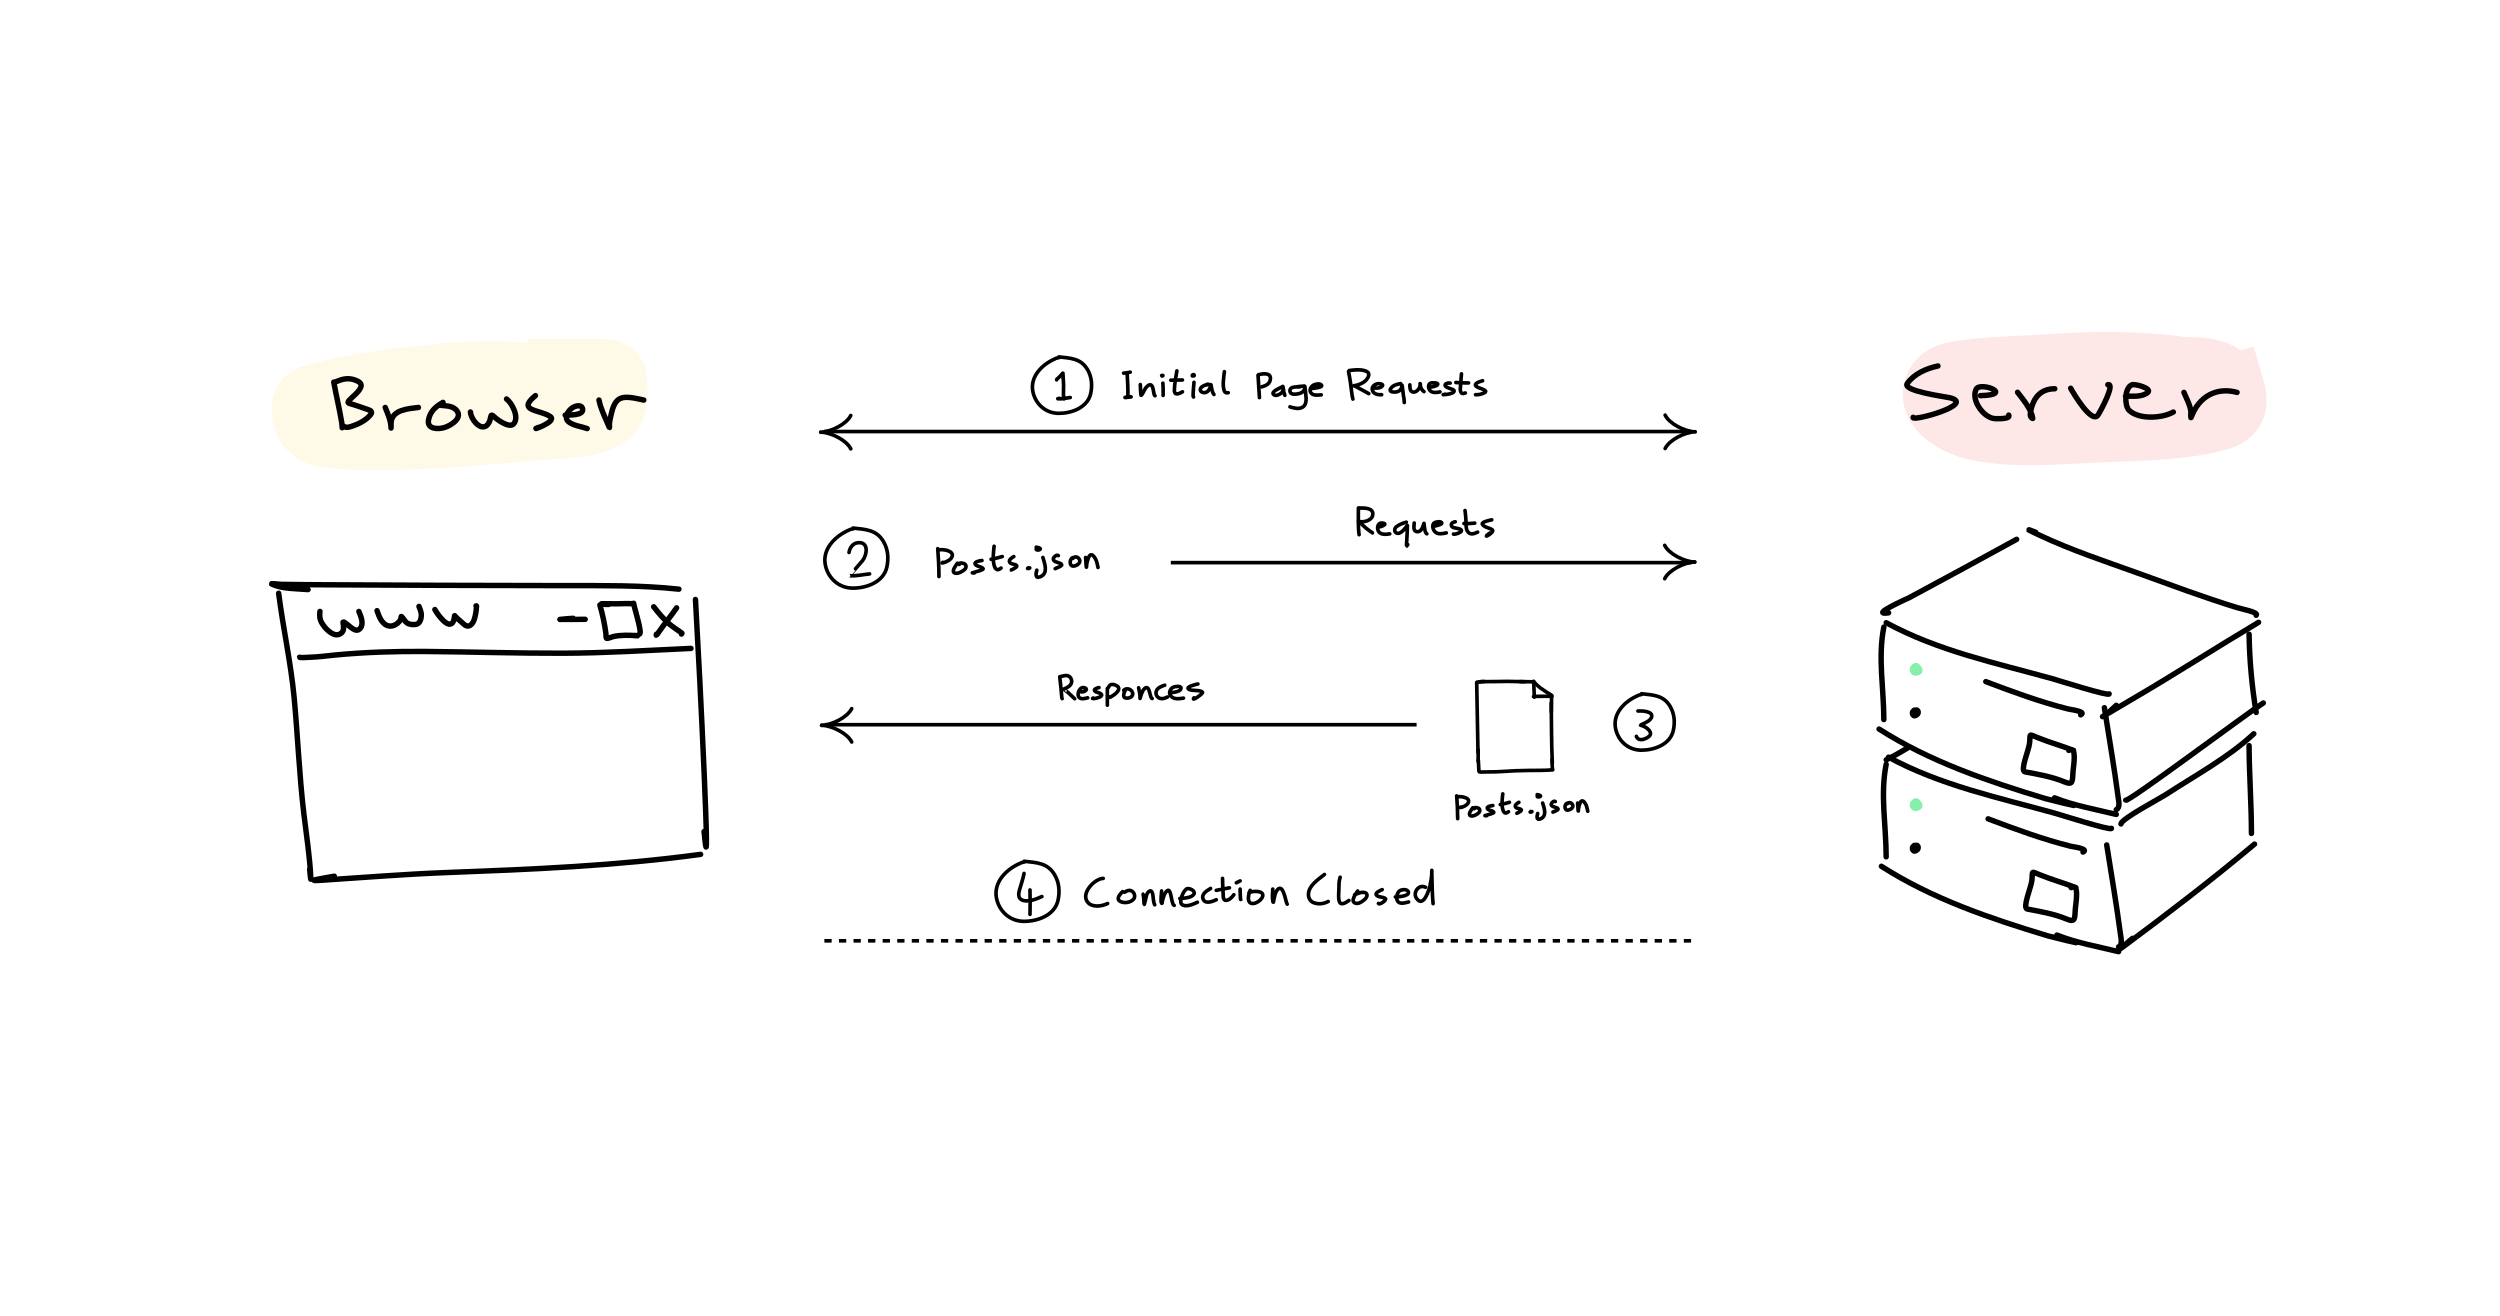<?xml version="1.0"?>
<svg width="1373" height="723" viewBox="0 0 1373 723" fill="none" xmlns="http://www.w3.org/2000/svg"> <rect width="1373" height="723" fill="white"></rect> <path d="M1224.04 215.058C1226.48 223.466 1223.39 226.367 1214.84 228.379C1193.51 233.399 1169.65 233.098 1147.84 234.195C1127.72 235.206 1105.07 237.178 1085.16 232.753C1077.34 231.015 1060.35 222.767 1066.22 212.324C1067.97 209.212 1071.69 207.952 1075.02 207.403C1090.72 204.809 1107.47 204.723 1123.33 203.625C1147.71 201.937 1172.23 201.465 1196.45 204.768C1203.75 205.764 1222.07 203.464 1221.36 214.859C1220.75 224.508 1206.91 225.983 1199.78 226.689C1177.96 228.851 1156.42 229.041 1134.57 227.584" stroke="#FD8A8A" stroke-opacity="0.2" stroke-width="40" stroke-linecap="square"></path> <path d="M309.633 206.11C315.962 206.11 322.292 206.11 328.621 206.11C335.682 206.11 335.261 206.156 335.63 212.423C336.184 221.856 335.158 226.161 325.539 229.174C316.971 231.858 307.161 231.846 298.3 232.505C280.135 233.856 262.01 235.942 243.821 236.929C222.908 238.063 200.094 239.341 179.202 236.73C172.542 235.897 169.161 231.076 169.161 224.452C169.161 220.575 171.372 220.373 175.225 219.332C195.028 213.987 216.398 211.317 236.763 209.192C253.151 207.482 269.672 207.011 286.122 207.9C290.446 208.134 298.655 207.658 302.028 211.031C305.718 214.721 316.061 214.404 310.528 221.321" stroke="#FDE68A" stroke-opacity="0.2" stroke-width="40" stroke-linecap="square"></path> <path d="M1064.31 201C1058.21 202.267 1051.18 205.257 1047.46 210.665C1044.64 214.778 1068.78 217.915 1071.06 218.495C1085.3 222.12 1049.39 231.82 1050.7 229.187" stroke="black" stroke-width="3" stroke-linecap="round"></path> <path d="M1087.64 217.289C1106.76 216.844 1087.55 209.373 1085.32 213.725C1082.23 219.727 1089.58 229.836 1095.85 229.924C1097.45 229.947 1104.31 230.217 1103.19 227.981" stroke="black" stroke-width="3" stroke-linecap="round"></path> <path d="M1108.05 215.449C1110.93 219.195 1115.75 224.881 1116.36 229.813C1116.38 229.911 1114.79 229.307 1115.07 227.221C1116.13 219.231 1120.16 213.505 1128.46 213.505" stroke="black" stroke-width="3" stroke-linecap="round"></path> <path d="M1137.21 213.23C1138.56 215.741 1148.76 233.06 1152.22 227.917C1153.83 225.521 1161.91 210.214 1157.62 211.286" stroke="black" stroke-width="3" stroke-linecap="round"></path> <path d="M1167.34 217.544C1171.17 217.544 1176.27 218.177 1179.49 215.6C1182.25 213.389 1172.58 210.669 1170.85 211.334C1166.72 212.921 1166.65 222.756 1169.28 225.319C1174.71 230.613 1187.59 229.713 1193.58 226.291" stroke="black" stroke-width="3" stroke-linecap="round"></path> <path d="M1199.41 215.504C1200.78 218.877 1202.88 222.46 1203.25 226.141C1203.32 226.851 1202.85 230.694 1203.52 228.895C1207.66 217.714 1217.33 212.437 1228.57 215.504" stroke="black" stroke-width="3" stroke-linecap="round"></path> <path d="M1107.54 296.201C1088.01 306.92 1068.43 317.589 1048.79 328.111C1047.32 328.897 1026.09 338.165 1037.21 336.577" stroke="black" stroke-width="3" stroke-linecap="round"></path> <path d="M1240.4 341.787C1217 355.695 1194.16 370.463 1170.64 384.19C1165.62 387.122 1150.66 396.1 1155.59 393.018C1158.09 391.452 1160.06 389.319 1162.25 387.374" stroke="black" stroke-width="3" stroke-linecap="round"></path> <path d="M1035.91 342.008C1064.29 357.435 1096.05 364.136 1126.94 372.689C1130.55 373.691 1158.34 382.574 1158.34 381.082" stroke="black" stroke-width="3" stroke-linecap="round"></path> <path d="M1037.18 415.85C1065.57 431.277 1097.33 437.978 1128.21 446.531C1131.83 447.532 1159.62 456.416 1159.62 454.924" stroke="black" stroke-width="3" stroke-linecap="round"></path> <path d="M1117.96 292.293C1110.13 289.2 1115.72 291.878 1119.99 293.885C1137.42 302.088 1155.72 308.148 1173.82 314.652C1192 321.183 1210.06 328.017 1228.53 333.683C1231.05 334.457 1240.7 336.271 1239.09 337.88" stroke="black" stroke-width="3" stroke-linecap="round"></path> <path d="M1235.19 348.299C1235.45 362.75 1236.72 377.036 1239.09 391.281" stroke="black" stroke-width="3" stroke-linecap="round"></path> <path d="M1155.73 388.676C1158.28 404.943 1161.11 421.275 1163.26 437.591C1163.58 440.004 1164.53 443.541 1162.25 444.682" stroke="black" stroke-width="3" stroke-linecap="round"></path> <path d="M1157.01 464.042C1159.55 480.308 1162.39 496.641 1164.54 512.957C1164.86 515.37 1165.81 518.907 1163.52 520.048" stroke="black" stroke-width="3" stroke-linecap="round"></path> <path d="M1243 386.071C1236.15 390.274 1168.7 440.72 1167.46 439.473" stroke="black" stroke-width="3" stroke-linecap="round"></path> <path d="M1034.6 344.392C1031.27 361.29 1034.6 378.142 1034.6 395.188" stroke="black" stroke-width="3" stroke-linecap="round"></path> <path d="M1035.88 419.758C1032.55 436.656 1035.88 453.508 1035.88 470.554" stroke="black" stroke-width="3" stroke-linecap="round"></path> <path d="M1090.61 374.349C1105.64 380.064 1120.28 385.437 1135.91 389.399C1136.71 389.602 1146.28 390.799 1142.71 392.583" stroke="black" stroke-width="3" stroke-linecap="round"></path> <path d="M1091.89 449.714C1106.92 455.43 1121.56 460.803 1137.19 464.765C1137.99 464.968 1147.56 466.165 1143.99 467.949" stroke="black" stroke-width="3" stroke-linecap="round"></path> <path d="M1138.8 412.12C1132.23 409.581 1125.43 407.688 1118.9 405.029C1113.8 402.95 1115.21 402.883 1114.63 408.213C1114.24 411.944 1109.2 423.375 1112.17 423.915C1119.09 425.172 1127.14 426.625 1133.59 429.342C1138.72 431.502 1138.1 429.094 1138.51 423.553C1138.69 421.183 1140.9 408.985 1136.2 412.12" stroke="black" stroke-width="3" stroke-linecap="round"></path> <path d="M1140.08 487.486C1133.51 484.947 1126.71 483.054 1120.18 480.395C1115.08 478.316 1116.48 478.248 1115.91 483.579C1115.51 487.31 1110.48 498.74 1113.45 499.281C1120.37 500.538 1128.42 501.991 1134.87 504.708C1140 506.868 1139.37 504.46 1139.79 498.919C1139.97 496.549 1142.18 484.351 1137.48 487.486" stroke="black" stroke-width="3" stroke-linecap="round"></path> <path d="M1032 400.398C1059.75 418.237 1091.92 429.124 1123.39 438.604C1124.88 439.053 1144.21 443.88 1138.8 442.077" stroke="black" stroke-width="3" stroke-linecap="round"></path> <path d="M1033.28 475.764C1061.03 493.603 1093.19 504.49 1124.67 513.97C1126.16 514.419 1145.49 519.246 1140.08 517.443" stroke="black" stroke-width="3" stroke-linecap="round"></path> <path d="M1162.25 447.287C1150.91 444.491 1139.19 442.494 1128.38 438.17" stroke="black" stroke-width="3" stroke-linecap="round"></path> <path d="M1163.52 522.653C1152.18 519.857 1140.47 517.859 1129.66 513.536" stroke="black" stroke-width="3" stroke-linecap="round"></path> <path d="M1237.79 403.003C1223.46 416.262 1205.45 425.961 1189.16 436.578C1186.07 438.596 1164.85 449.794 1164.85 452.497" stroke="black" stroke-width="3" stroke-linecap="round"></path> <path d="M1235.19 409.516C1235.27 425.604 1236.49 441.651 1236.49 457.707" stroke="black" stroke-width="3" stroke-linecap="round"></path> <path d="M1035.91 417.33C1039.94 415.283 1043.78 413.13 1047.63 410.818" stroke="black" stroke-width="3" stroke-linecap="round"></path> <path d="M1051.67 442.218C1051.9 440.935 1054.03 440.935 1053.98 442.397C1053.95 443.149 1053.12 443.729 1052.47 443.91C1051.66 444.132 1051.13 443.435 1050.86 442.776C1050.47 441.863 1050.67 441.05 1051.58 440.573C1052 440.353 1052.55 440.157 1053 440.412C1053.65 440.781 1054.38 441.705 1054.39 442.484C1054.4 443.109 1053.71 443.548 1053.18 443.678C1052.69 443.796 1052.09 443.718 1051.65 443.484C1050.85 443.064 1050.39 441.844 1050.71 441.006C1050.94 440.41 1051.8 439.695 1052.48 439.854C1053.43 440.078 1053.59 441.633 1053.41 442.403C1053.24 443.152 1052.58 444.092 1051.69 443.919C1050.79 443.745 1050.2 442.634 1050.29 441.77C1050.41 440.734 1051.88 440.142 1052.76 440.528C1053.76 440.962 1054.06 442.406 1053.42 443.245C1053.01 443.78 1052 444.032 1051.44 443.609C1050.59 442.973 1050.91 441.71 1051.13 440.875" stroke="#86EFAC" stroke-width="3" stroke-linecap="round"></path> <path d="M1051.67 367.922C1051.9 366.639 1054.03 366.639 1053.98 368.101C1053.95 368.854 1053.12 369.433 1052.47 369.615C1051.66 369.836 1051.13 369.139 1050.86 368.48C1050.47 367.567 1050.67 366.755 1051.58 366.277C1052 366.057 1052.55 365.861 1053 366.116C1053.65 366.485 1054.38 367.409 1054.39 368.188C1054.4 368.814 1053.71 369.252 1053.18 369.382C1052.69 369.5 1052.09 369.422 1051.65 369.188C1050.85 368.768 1050.39 367.549 1050.71 366.71C1050.94 366.114 1051.8 365.399 1052.48 365.558C1053.43 365.782 1053.59 367.338 1053.41 368.107C1053.24 368.856 1052.58 369.796 1051.69 369.624C1050.79 369.449 1050.2 368.338 1050.29 367.474C1050.41 366.438 1051.88 365.846 1052.76 366.232C1053.76 366.666 1054.06 368.11 1053.42 368.949C1053.01 369.484 1052 369.736 1051.44 369.313C1050.59 368.677 1050.91 367.415 1051.13 366.579" stroke="#86EFAC" stroke-width="3" stroke-linecap="round"></path> <path d="M1051.64 466.022C1051.59 465.378 1051.48 464.379 1052.35 464.231C1053.21 464.084 1053.66 465.164 1053.42 465.849C1053.17 466.574 1052.39 467.3 1051.61 467.413C1050.7 467.547 1050.16 466.437 1050.3 465.658C1050.51 464.552 1051.69 464.254 1052.65 464.511C1053.69 464.79 1053.72 465.828 1053.09 466.559C1052.61 467.123 1051.58 467.4 1050.97 466.87C1050.17 466.169 1050.96 464.976 1051.32 464.302" stroke="black" stroke-width="3" stroke-linecap="round"></path> <path d="M1051.64 391.725C1051.59 391.081 1051.48 390.083 1052.35 389.934C1053.21 389.788 1053.66 390.868 1053.42 391.552C1053.17 392.278 1052.39 393.004 1051.61 393.117C1050.7 393.25 1050.16 392.141 1050.3 391.361C1050.51 390.255 1051.69 389.958 1052.65 390.215C1053.69 390.493 1053.72 391.532 1053.09 392.263C1052.61 392.827 1051.58 393.104 1050.97 392.573C1050.17 391.872 1050.96 390.68 1051.32 390.006" stroke="black" stroke-width="3" stroke-linecap="round"></path> <path d="M1238.18 463.588C1214.42 483.494 1189.67 502.426 1164.77 520.894C1162.52 522.57 1169.04 517.224 1171.13 515.344" stroke="black" stroke-width="3" stroke-linecap="round"></path> <path d="M372.845 323.575C352.177 321.331 331.089 321.641 310.328 321.62C265.626 321.574 220.928 321.421 176.226 321.149C169.012 321.106 161.795 321.062 154.583 320.928C152.847 320.896 147.796 320.121 149.374 320.845C155.241 323.535 162.861 323.226 169.177 323.791" stroke="black" stroke-width="3" stroke-linecap="round"></path> <path d="M381.948 329.238C384.429 371.682 390.65 499.031 386.685 456.699" stroke="black" stroke-width="3" stroke-linecap="round"></path> <path d="M384.771 469.224C338.016 475.549 292.29 477.439 245.115 479.218C222.169 480.083 199.335 481.957 176.433 483.441C165.062 484.177 180.824 481.788 183.577 481.209" stroke="black" stroke-width="3" stroke-linecap="round"></path> <path d="M153.04 325.821C155.438 344.92 159.717 363.747 161.523 382.922C163.526 404.187 164.35 425.465 166.847 446.701C168.22 458.37 170.116 470.138 170.68 481.886C170.849 485.4 170.085 478.278 170.06 477.42" stroke="black" stroke-width="3" stroke-linecap="round"></path> <path d="M371.568 333.834C368.502 338.37 364.935 342.542 361.836 347.057C361.587 347.42 359.971 350.025 360.483 348.329" stroke="black" stroke-width="3" stroke-linecap="round"></path> <path d="M359.017 333.248C361.959 337.007 364.822 340.567 368.598 343.52C370.268 344.826 372.038 345.945 373.771 347.156C374.344 347.556 374.896 347.74 374.25 348.215" stroke="black" stroke-width="3" stroke-linecap="round"></path> <path d="M347.75 331.526C344.765 331.422 341.778 331.532 338.794 331.6C336.062 331.662 327.895 331.376 330.597 331.789C331.855 331.981 333.116 331.941 334.383 331.924" stroke="black" stroke-width="3" stroke-linecap="round"></path> <path d="M347.999 331.343C348.178 333.469 352.995 347.928 351.184 348.239" stroke="black" stroke-width="3" stroke-linecap="round"></path> <path d="M329.45 332.279C330.966 337.459 332.053 342.652 332.777 348.002C332.831 348.404 332.722 350.313 333.138 350.558C333.64 350.854 336.459 349.667 336.961 349.565C341.235 348.699 345.584 348.771 349.909 349.165C350.667 349.235 348.909 349 348.635 348.958" stroke="black" stroke-width="3" stroke-linecap="round"></path> <path d="M321.375 340.137C317.066 340.168 312.771 340.207 308.46 340.16C308.066 340.156 306.529 340.285 307.895 340.148C310.209 339.916 312.487 339.684 314.808 339.578" stroke="black" stroke-width="3" stroke-linecap="round"></path> <path d="M379.475 356.109C355.997 357.174 332.505 358.679 308.996 358.747C283.946 358.819 258.911 357.994 233.868 357.791C217.359 357.658 200.621 358.147 184.182 359.724C179.561 360.168 174.975 360.813 170.331 360.959C169.642 360.981 164.46 361.324 164.514 360.97" stroke="black" stroke-width="3" stroke-linecap="round"></path> <path d="M175.716 335.809C175.399 338.215 175.555 340.208 176.849 342.326C178.346 344.772 180.927 347.559 183.734 348.454C185.485 349.012 187.722 348.173 188.396 346.385C188.756 345.429 188.721 344.363 188.625 343.364C188.615 343.255 188.256 341.436 188.448 341.49C190.936 342.201 195.191 348.634 197.93 344.981C199.91 342.341 198.189 338.49 197.093 335.815" stroke="black" stroke-width="3" stroke-linecap="round"></path> <path d="M207.066 335.384C208.157 338.716 210.018 343.595 214.139 343.836C216.074 343.949 218.202 342.735 219.366 341.238C219.808 340.669 220.127 340.029 220.26 339.318C220.27 339.265 220.295 338.398 220.445 338.535C221.531 339.526 222.148 340.99 223.299 341.948C224.587 343.02 226.82 343.17 228.408 342.917C230.603 342.567 231.268 340.064 231.395 338.159C231.516 336.33 230.718 334.708 230.106 333.037" stroke="black" stroke-width="3" stroke-linecap="round"></path> <path d="M238.837 334.762C240.195 337.387 246.826 346.625 249.075 341.033C249.342 340.37 249.433 339.639 249.54 338.939C249.544 338.915 249.571 337.911 249.767 338.162C250.771 339.444 252.215 340.525 253.419 341.61C254.483 342.568 256.033 344.337 257.667 343.714C259.233 343.118 260.079 341.444 260.539 339.945C261.179 337.858 261.536 335.645 261.659 333.468C261.675 333.18 261.863 332.54 261.437 332.739" stroke="black" stroke-width="3" stroke-linecap="round"></path> <path d="M211.563 223.773C212.999 227.276 214.598 230.858 214.736 234.702C214.795 236.369 214.752 232.407 214.78 232.058C215.348 224.95 224.248 224.468 229.807 223.773" stroke="black" stroke-width="3" stroke-linecap="round"></path> <path d="M243.293 220.99C239.345 223.235 236.269 225.833 235.36 230.509C234.321 235.855 240.704 235.907 244.262 234.739C247.926 233.537 254.826 229.198 250.255 224.868C248.068 222.796 244.482 222.854 241.706 222.576" stroke="black" stroke-width="3" stroke-linecap="round"></path> <path d="M258.363 226.273C258.727 230.913 265.33 238.516 268.675 231.825C269.818 229.54 269.085 226.594 271.231 228.741C272.835 230.344 279.637 235.404 282.072 232.795C285.378 229.253 281.108 221.215 278.194 219.134" stroke="black" stroke-width="3" stroke-linecap="round"></path> <path d="M294.059 217.278C283.471 225.942 296.536 224.85 302.212 228.78C306.498 231.747 289.595 237.15 295.646 234.729" stroke="black" stroke-width="3" stroke-linecap="round"></path> <path d="M328.961 219.705C329.91 224.451 331.817 228.146 333.676 232.485C335.59 236.952 334.162 234.351 334.998 230.634C335.764 227.231 336.453 222.433 339.096 219.881C342.478 216.616 349.602 219.008 353.551 219.705" stroke="black" stroke-width="3" stroke-linecap="round"></path> <path d="M310.407 227.967C311.965 227.836 320.924 228.494 319.939 224.465C319.295 221.831 315.789 222.97 314.305 223.978C311.881 225.624 309.472 229.513 312.386 231.744C315.079 233.805 319.287 234.232 322.467 235.368" stroke="black" stroke-width="3" stroke-linecap="round"></path> <path d="M183.295 209.855C184.678 217.344 186.473 224.79 187.724 232.298C187.814 232.838 187.943 235.37 187.943 235.238" stroke="black" stroke-width="3" stroke-linecap="round"></path> <path d="M184.725 209.546C188.229 208.086 191.202 207.391 194.874 208.672C196.757 209.329 199.158 210.481 198.072 212.843C196.703 215.818 193.697 217.645 191.597 220.032C190.262 221.55 192.219 221.628 193.583 222.058C196.229 222.892 198.859 223.775 201.468 224.719C203.216 225.353 205.097 225.816 203.434 227.857C201.202 230.596 197.346 232.714 194.04 233.816C192.491 234.332 190.392 235.245 189.015 234.213" stroke="black" stroke-width="3" stroke-linecap="round"></path> <path d="M928.495 237H452.495" stroke="black" stroke-width="2"></path> <path d="M467.249 246.504C464.877 241.76 456.678 237.627 450.744 237.272M467.249 228.184C464.877 232.928 456.678 237.06 450.744 237.416" stroke="black" stroke-width="2" stroke-linecap="round"></path> <path d="M914.495 228C916.867 232.744 925.065 236.877 931 237.232M914.495 246.32C916.867 241.576 925.065 237.444 931 237.088" stroke="black" stroke-width="2" stroke-linecap="round"></path> <line x1="778" y1="398" x2="453" y2="398" stroke="black" stroke-width="2"></line> <path d="M467.754 407.504C465.382 402.76 457.184 398.627 451.249 398.272" stroke="black" stroke-width="2" stroke-linecap="round"></path> <path d="M467.754 389.184C465.382 393.928 457.184 398.061 451.249 398.416" stroke="black" stroke-width="2" stroke-linecap="round"></path> <path d="M582 371.662C582.4 375.321 582.841 378.98 583.103 382.652C583.14 383.166 583.127 383.482 583.337 383.692" stroke="black" stroke-width="2" stroke-linecap="round"></path> <path d="M582.573 371.528C583.881 371.214 585.32 370.705 586.657 371.22C587.953 371.719 588.729 373.204 588.545 374.551C588.24 376.79 585.954 377.675 584.175 378.476C584.121 378.501 586.29 380.067 586.625 380.354C587.876 381.425 588.964 382.71 590.211 383.748" stroke="black" stroke-width="2" stroke-linecap="round"></path> <path d="M592.973 379.611C593.909 380.329 595.274 380.012 596.166 379.304C597.661 378.117 595.327 377.404 594.331 377.681C592.792 378.108 591.765 380.68 592.188 382.136C592.888 384.543 595.664 383.604 597.365 383.239" stroke="black" stroke-width="2" stroke-linecap="round"></path> <path d="M603.565 377.621C603.096 377.709 600.483 378.309 601.146 379.34C601.909 380.527 604.093 380.172 604.901 381.366C605.743 382.608 602.411 383.369 601.804 383.498C601.556 383.551 599.171 384.038 600.319 383.35" stroke="black" stroke-width="2" stroke-linecap="round"></path> <path d="M608.148 378.126V387.292" stroke="black" stroke-width="2" stroke-linecap="round"></path> <path d="M608.72 377.553C609.265 376.412 609.887 375.733 611.245 375.898C612.423 376.041 614.843 376.981 614.385 378.571C613.908 380.228 612.003 381.554 610.609 382.39C610.385 382.524 608.854 383.549 609.484 382.709" stroke="black" stroke-width="2" stroke-linecap="round"></path> <path d="M618.268 378.411C617.762 379.613 615.921 382.93 618.331 383.365C619.673 383.607 621.856 382.985 622.066 381.403C622.408 378.818 618.724 377.172 617.122 379.175" stroke="black" stroke-width="2" stroke-linecap="round"></path> <path d="M625.333 377.732C625.689 379.357 626.045 380.964 626.097 382.633C626.1 382.726 626.081 383.805 626.118 383.683C626.67 381.889 627.125 379.558 628.537 378.22C631.549 375.364 631.443 383.651 632.78 383.651" stroke="black" stroke-width="2" stroke-linecap="round"></path> <path d="M639.654 376.297C637.762 376.999 635.416 377.714 634.923 379.989C634.659 381.203 635.248 382.555 636.302 383.192C637.882 384.148 639.701 383.597 641.182 382.789" stroke="black" stroke-width="2" stroke-linecap="round"></path> <path d="M643.855 380.349C645.104 380.145 648.411 379.843 648.607 377.994C648.786 376.314 644.826 377.095 644.194 377.474C642.71 378.365 641.698 380.476 642.837 382.025C644.513 384.305 647.623 383.782 649.965 383.404" stroke="black" stroke-width="2" stroke-linecap="round"></path> <path d="M812.465 374.504C813.625 374.09 815.101 374.34 816.295 374.349C820.076 374.377 823.855 374.251 827.634 374.211C830.727 374.179 840 374.533 836.912 374.36" stroke="black" stroke-width="2" stroke-linecap="round"></path> <path d="M851.948 386.062C852.069 397.034 852.042 408.019 852.523 418.981" stroke="black" stroke-width="2" stroke-linecap="round"></path> <path d="M852.149 382.453C852.138 385.27 852.063 388.076 851.98 390.891" stroke="black" stroke-width="2" stroke-linecap="round"></path> <path d="M841.991 374.439C839.559 374.378 837.13 374.341 834.698 374.336" stroke="black" stroke-width="2" stroke-linecap="round"></path> <path d="M842.305 374.254C842.452 374.543 842.701 374.791 842.915 375.026C843.884 376.084 844.939 377.042 846.089 377.9C848.042 379.359 850.166 380.59 852.218 381.903" stroke="black" stroke-width="2" stroke-linecap="round"></path> <path d="M842.305 374.254C842.398 377.099 842.532 379.943 842.64 382.788" stroke="black" stroke-width="2" stroke-linecap="round"></path> <path d="M852.29 382.414C849.361 382.408 846.42 382.351 843.492 382.452C843.241 382.461 842.485 382.414 842.214 382.55C841.962 382.675 842.774 382.592 843.055 382.608" stroke="black" stroke-width="2" stroke-linecap="round"></path> <path d="M811.202 374.656C812.487 374.52 813.761 374.431 815.048 374.352" stroke="black" stroke-width="2" stroke-linecap="round"></path> <path d="M811 374.858C811.184 387.614 811.431 400.363 811.708 413.116" stroke="black" stroke-width="2" stroke-linecap="round"></path> <path d="M811.81 411.8C811.779 413.857 811.81 420.031 811.81 417.974" stroke="black" stroke-width="2" stroke-linecap="round"></path> <path d="M852.393 417.125C852.4 418.889 852.42 420.634 852.595 422.388" stroke="black" stroke-width="2" stroke-linecap="round"></path> <path d="M811.909 417.631C812.024 419.553 812.112 421.477 812.212 423.4" stroke="black" stroke-width="2" stroke-linecap="round"></path> <path d="M852.742 422.804C850.33 423.02 847.924 423.071 845.503 423.081C841.085 423.1 836.672 423.143 832.256 423.304C827.434 423.48 822.605 424.007 817.777 423.926C816.257 423.9 814.75 424 813.231 424C813.14 424 812.135 423.929 812.637 423.929" stroke="black" stroke-width="2" stroke-linecap="round"></path> <line x1="643" y1="309" x2="929" y2="309" stroke="black" stroke-width="2"></line> <path d="M914.246 299.496C916.618 304.24 924.817 308.373 930.751 308.728" stroke="black" stroke-width="2" stroke-linecap="round"></path> <path d="M914.246 317.816C916.618 313.072 924.817 308.939 930.751 308.584" stroke="black" stroke-width="2" stroke-linecap="round"></path> <path d="M746.025 279.015C746.113 283.816 745.739 288.88 746.421 293.656" stroke="black" stroke-width="2" stroke-linecap="round"></path> <path d="M746.421 279.015C749.089 278.975 754.85 278.741 753.84 283.159C753.224 285.857 748.982 286.964 746.586 286.423C746.542 286.413 746.009 286.141 746.179 286.28C746.916 286.883 747.544 287.583 748.224 288.248C749.594 289.587 751.073 290.828 752.664 291.897C752.885 292.045 753.741 292.495 753.741 292.666" stroke="black" stroke-width="2" stroke-linecap="round"></path> <path d="M756.709 289.242C757.864 289.593 759.345 288.939 760.281 288.274C761.546 287.376 758.627 287.063 758.028 287.318C756.487 287.974 756.28 290.17 756.929 291.528C758.058 293.888 761.129 293.515 763.238 293.198" stroke="black" stroke-width="2" stroke-linecap="round"></path> <path d="M772.339 286.774C770.476 287.322 768.401 288.079 766.865 289.291C765.9 290.053 765.547 291.862 766.744 292.621C768.964 294.029 771.637 290.213 772.691 288.807C773.127 288.226 772.936 288.81 772.933 289.368C772.916 291.939 772.682 294.494 772.581 297.062C772.578 297.144 772.334 299.841 772.537 299.942C772.559 299.953 773.084 299.11 773.131 299.041" stroke="black" stroke-width="2" stroke-linecap="round"></path> <path d="M776.692 287.232C776.636 288.565 775.976 291.282 777.725 291.893C779.455 292.497 780.818 290.965 781.33 289.497C781.558 288.845 781.8 288.182 781.99 287.518C782.117 287.071 782.152 288.301 782.155 288.321C782.33 289.409 782.464 292.591 783.617 293.168" stroke="black" stroke-width="2" stroke-linecap="round"></path> <path d="M786.98 289.102C787.491 288.979 791.909 288.267 791.838 287.277C791.752 286.07 788.553 286.651 787.969 286.969C786.094 287.991 786.928 291.025 788.211 292.179C789.878 293.68 792.342 293.075 794.3 292.663" stroke="black" stroke-width="2" stroke-linecap="round"></path> <path d="M799.247 286.547C797.998 286.752 796.806 287.244 797.125 288.789C797.375 289.997 800.715 290.132 801.654 290.515C805.232 291.975 797.901 293.987 798.257 293.274" stroke="black" stroke-width="2" stroke-linecap="round"></path> <path d="M804.589 280.372C804.877 282.473 805.054 284.561 805.138 286.681C805.2 288.24 805.042 290.06 805.798 291.496C807.159 294.082 809.453 293.224 811.513 292.243" stroke="black" stroke-width="2" stroke-linecap="round"></path> <path d="M803.995 287.495C805.957 287.725 807.971 287.4 809.93 287.297" stroke="black" stroke-width="2" stroke-linecap="round"></path> <path d="M819.257 285.497C818.581 285.625 813.375 286.642 814.1 287.894C815.115 289.647 817.946 289.867 819.519 290.916C821.525 292.253 812.492 296.877 818.169 292.749" stroke="black" stroke-width="2" stroke-linecap="round"></path> <path d="M657.892 375.635C657.509 375.693 650.714 377.179 652.856 378.536C654.721 379.717 659.085 378.618 660.431 380.208C660.99 380.868 653.87 385.712 655.717 383.25" stroke="black" stroke-width="2" stroke-linecap="round"></path> <path d="M579.415 197.07C572.349 200.126 565.545 206.822 567.271 215.142C568.682 221.946 574.29 226.946 581.306 226.999C588.588 227.054 597.365 223.808 599.01 216.077C599.965 211.594 599.618 207.041 597.278 203.023C593.649 196.791 588.004 196.725 581.502 196M581.716 196.351C581.124 196.48 580.541 196.624 579.956 196.777" stroke="black" stroke-width="2" stroke-linecap="round"></path> <path d="M583.813 207.754C583.814 207.735 583.71 203.83 583.758 205.074C583.84 207.245 584.082 209.403 584.131 211.578C584.183 213.878 583.893 216.275 584.165 218.563C584.274 219.48 584.468 218.855 584.646 218.435" stroke="black" stroke-width="2" stroke-linecap="round"></path> <path d="M583.473 205.224C582.54 206.271 581.607 207.268 580.547 208.185C580.305 208.395 580.222 208.415 580.293 208.606" stroke="black" stroke-width="2" stroke-linecap="round"></path> <path d="M587.774 218.316C585.684 218.566 583.114 219.25 580.983 219.012C580.648 218.975 581.632 218.821 581.963 218.758" stroke="black" stroke-width="2" stroke-linecap="round"></path> <path d="M620.619 217.85L618.932 218.064" stroke="black" stroke-width="2" stroke-linecap="round"></path> <path d="M621.218 217.979C621.08 217.729 619.43 218.154 619.157 218.187C618.741 218.238 617.54 218.162 617.912 218.355C618.032 218.417 618.544 218.31 618.687 218.3" stroke="black" stroke-width="2" stroke-linecap="round"></path> <path d="M619.015 205.077C619.27 208.95 619.495 212.8 619.434 216.682C619.426 217.188 619.266 217.775 619.653 218.075" stroke="black" stroke-width="2" stroke-linecap="round"></path> <path d="M620.71 204.382C619.508 204.644 618.323 204.864 617.093 204.927" stroke="black" stroke-width="2" stroke-linecap="round"></path> <path d="M626.254 211.204C626.34 212.971 626.377 214.75 626.532 216.513C626.567 216.907 626.582 217.423 626.966 216.947C628.129 215.505 628.509 213.632 629.872 212.303C630.336 211.849 631.066 211.216 631.784 211.33C632.663 211.471 633.009 212.558 633.19 213.283C633.437 214.271 633.576 215.285 633.798 216.279C633.903 216.751 633.903 217.162 634.335 217.343" stroke="black" stroke-width="2" stroke-linecap="round"></path> <path d="M638.653 210.436C638.745 212.218 638.877 214.011 638.802 215.796C638.782 216.274 638.743 216.706 638.787 217.172" stroke="black" stroke-width="2" stroke-linecap="round"></path> <path d="M638.597 206.346C637.039 206.084 639.027 206.162 638.865 206.29C638.739 206.39 637.976 206.593 638.114 206.459" stroke="black" stroke-width="2" stroke-linecap="round"></path> <path d="M646.334 203.702C645.801 207.135 645.029 210.678 644.974 214.17C644.962 214.954 644.972 216.029 645.937 216.256C647.157 216.543 648.408 215.741 649.401 215.175" stroke="black" stroke-width="2" stroke-linecap="round"></path> <path d="M643.007 208.821C645.133 208.756 647.257 208.714 649.383 208.681" stroke="black" stroke-width="2" stroke-linecap="round"></path> <path d="M655.736 209.983C655.57 212.252 655.292 214.52 655.241 216.796C655.23 217.29 655.223 217.669 655.489 218.036" stroke="black" stroke-width="2" stroke-linecap="round"></path> <path d="M655.682 205.773C655.631 205.926 654.887 206.9 654.791 206.34C654.714 205.891 655.275 205.592 655.627 205.825C656.512 206.411 654.995 206.711 655.313 206.248" stroke="black" stroke-width="2" stroke-linecap="round"></path> <path d="M663.295 211.063C661.943 211.515 660.085 211.92 659.358 213.326C658.912 214.188 659.418 215.09 660.253 215.425C662.379 216.276 663.939 214.697 664.576 212.854C664.727 212.419 664.874 211.982 665.018 211.545C665.174 211.067 665.122 211.652 665.166 211.881C665.454 213.387 665.695 215.444 666.695 216.648" stroke="black" stroke-width="2" stroke-linecap="round"></path> <path d="M672.423 204.112C672.109 207.455 671.19 211.545 672.435 214.828C672.81 215.817 673.63 215.795 674.526 215.69" stroke="black" stroke-width="2" stroke-linecap="round"></path> <path d="M690.911 206.085C691.133 210.179 691.373 214.275 691.68 218.363" stroke="black" stroke-width="2" stroke-linecap="round"></path> <path d="M691.277 205.731C693.45 205.243 697.803 204.518 697.724 207.863C697.657 210.719 695.23 211.862 692.855 212.49" stroke="black" stroke-width="2" stroke-linecap="round"></path> <path d="M704.038 212.545C703.363 212.903 697.552 215.165 699.549 216.75C700.712 217.673 702.653 216.724 703.604 215.919C704.189 215.423 704.541 214.803 704.722 214.065C704.771 213.867 704.715 213.218 704.78 213.792C704.91 214.944 705.303 216.043 705.649 217.14" stroke="black" stroke-width="2" stroke-linecap="round"></path> <path d="M713.659 212.455C712.277 212.504 710.042 212.305 708.943 213.303C708.131 214.04 708.316 215.669 709.299 216.155C710.649 216.822 712.854 216.41 714.193 215.924C715.551 215.431 716.406 214.343 716.632 212.923C716.647 212.825 716.632 211.879 716.679 212.469C716.843 214.54 717.222 216.586 717.316 218.665C717.4 220.498 717.099 222.64 715.334 223.652C713.173 224.891 710.612 224.089 708.436 223.436" stroke="black" stroke-width="2" stroke-linecap="round"></path> <path d="M720.138 213.399C720.384 213.375 727.005 212.862 725.74 211.469C724.772 210.402 722.524 210.909 721.452 211.455C719.839 212.276 718.708 214.559 720.23 216.059C721.567 217.376 723.946 216.977 725.616 216.852" stroke="black" stroke-width="2" stroke-linecap="round"></path> <path d="M716.312 212.016C715.138 212.086 713.981 212.186 712.82 212.322" stroke="black" stroke-width="2" stroke-linecap="round"></path> <path d="M662.932 211.178L664.615 211.205" stroke="black" stroke-width="2" stroke-linecap="round"></path> <path d="M704.522 212.312C704.53 211.816 704.76 213.275 704.86 213.76" stroke="black" stroke-width="2" stroke-linecap="round"></path> <path d="M740.607 204.1C741.441 208.031 741.967 211.912 742.399 215.9C742.522 217.03 742.709 218.086 743.016 219.17" stroke="black" stroke-width="2" stroke-linecap="round"></path> <path d="M740.977 203.504C743.836 203.151 746.759 202.751 749.574 203.605C750.807 203.98 751.999 204.68 751.692 206.157C751 209.48 746.853 211.37 743.867 211.807C743.764 211.822 743.055 211.77 743.478 211.867C744.274 212.051 744.991 212.471 745.694 212.871C747.684 214.004 749.689 215.123 751.721 216.179" stroke="black" stroke-width="2" stroke-linecap="round"></path> <path d="M754.415 213.095C755.909 213.233 757.73 213.29 758.945 212.231C760.465 210.905 757.538 210.601 756.778 210.713C754.839 210.999 752.897 212.589 753.868 214.743C754.714 216.616 757.056 216.869 758.807 216.771" stroke="black" stroke-width="2" stroke-linecap="round"></path> <path d="M769.245 210.682C767.395 211.022 765.627 211.349 764.281 212.769C763.369 213.731 762.952 214.825 764.551 215.198C766.758 215.713 769.583 214.923 769.819 212.381C769.826 212.304 769.963 211.116 770.07 211.71C770.379 213.429 770.454 215.202 770.71 216.931C770.882 218.098 771.206 219.307 771.202 220.493C771.201 220.711 771.05 220.953 771.246 221.055" stroke="black" stroke-width="2" stroke-linecap="round"></path> <path d="M774.285 211.363C774.286 212.616 774.265 214.87 775.84 215.275C777.736 215.763 779.514 213.582 779.9 211.985C779.95 211.777 780.209 210.92 780.007 210.711C779.694 210.388 780 211.617 780.099 212.055C780.382 213.301 781.028 214.343 782.042 215.092" stroke="black" stroke-width="2" stroke-linecap="round"></path> <path d="M786.051 212.509C786.998 212.435 789.04 212.059 789.573 211.148C790.207 210.067 786.202 210.182 785.778 210.347C783.939 211.062 784.439 213.698 785.649 214.761C786.918 215.878 789.291 215.586 790.819 215.23" stroke="black" stroke-width="2" stroke-linecap="round"></path> <path d="M796.427 210.388C795.581 210.336 794.329 210.332 793.756 211.121C792.887 212.317 795.943 213.225 796.526 213.442C797.07 213.645 799.315 214.182 798.469 215.183C797.957 215.789 797.077 216.053 796.348 216.252C795.815 216.398 794.836 216.593 794.257 216.633C790.018 216.931 795.38 216.574 793.565 216.476" stroke="black" stroke-width="2" stroke-linecap="round"></path> <path d="M802.639 205.314C802.466 207.961 802.165 210.607 802.02 213.254C801.973 214.114 801.995 215.035 802.569 215.735C803.145 216.438 804.057 216.031 804.759 215.809" stroke="black" stroke-width="2" stroke-linecap="round"></path> <path d="M799.558 210.076C801.883 210.222 804.2 210.362 806.529 210.305" stroke="black" stroke-width="2" stroke-linecap="round"></path> <path d="M814.244 209.104C813.367 209.374 808.702 210.609 810.835 212.237C812.304 213.359 814.483 213.399 815.82 214.7C816.667 215.524 813.206 216.502 812.804 216.577C812.073 216.713 811.276 216.809 810.529 216.808C810.336 216.808 810.332 216.802 810.396 216.739" stroke="black" stroke-width="2" stroke-linecap="round"></path> <path d="M515 301.331C515.435 306.399 515.666 311.555 515.666 316.642" stroke="black" stroke-width="2" stroke-linecap="round"></path> <path d="M515.666 301.997C517.755 301.483 524.429 302.418 522.766 305.954C521.994 307.597 519.831 308.512 518.218 309.042C517.415 309.306 516.968 309.359 517.829 308.82" stroke="black" stroke-width="2" stroke-linecap="round"></path> <path d="M525.817 309.319C525.252 310.161 522.19 313.825 524.31 314.7C525.928 315.368 528.851 313.773 529.913 312.629C530.856 311.614 530.768 310.041 529.386 309.504C528.747 309.256 527.803 309.119 527.121 309.282C526.609 309.405 526.892 309.645 526.816 309.985" stroke="black" stroke-width="2" stroke-linecap="round"></path> <path d="M539.298 307.822C538.636 307.862 534.597 308.474 535.664 309.976C536.608 311.304 539.025 311.021 539.936 312.306C540.383 312.938 536.286 313.921 535.858 314.053C535.395 314.197 534.934 314.351 534.471 314.497C534.323 314.544 533.885 314.582 534.028 314.645C534.283 314.759 534.859 314.645 535.137 314.645" stroke="black" stroke-width="2" stroke-linecap="round"></path> <path d="M545.955 300C545.608 303.315 545.097 307.28 545.991 310.54C546.202 311.308 546.612 312.362 547.388 312.741C548.322 313.197 549.056 312.426 549.782 311.982" stroke="black" stroke-width="2" stroke-linecap="round"></path> <path d="M544.29 307.156C546.373 306.744 548.434 306.329 550.448 305.658" stroke="black" stroke-width="2" stroke-linecap="round"></path> <path d="M556.772 305.658C555.954 306.158 553.719 307.498 554.516 308.802C555.263 310.024 557.265 309.681 558.288 310.521C559.136 311.218 556.562 312.476 556.162 312.676C555.931 312.791 554.723 313.157 555.607 312.981" stroke="black" stroke-width="2" stroke-linecap="round"></path> <path d="M564.594 312.149C563.46 312.401 566.553 311.478 565.26 312.112C564.721 312.375 563.953 312.3 564.76 311.816" stroke="black" stroke-width="2" stroke-linecap="round"></path> <path d="M572.748 306.158C573.793 309.615 575.825 314.885 571.325 316.753C568.31 318.005 568.913 314.971 569.42 313.147" stroke="black" stroke-width="2" stroke-linecap="round"></path> <path d="M569.087 300.5C569.271 300.543 571.722 300.871 571.306 301.591C571.032 302.065 570.077 302.148 569.614 302.053C568.355 301.794 569.595 300.972 570.086 300.666" stroke="black" stroke-width="2" stroke-linecap="round"></path> <path d="M581.236 305.159C580.417 304.34 578.71 305.909 578.518 306.694C578.062 308.555 581.199 308.849 582.308 309.393C584.379 310.409 581.925 311.247 580.755 311.742C580.187 311.982 578.649 312.772 580.071 311.982" stroke="black" stroke-width="2" stroke-linecap="round"></path> <path d="M589.724 306.157C587.154 306.3 586.987 311.283 589.779 310.891C591.524 310.646 594.048 308.967 592.664 306.99C591.659 305.554 590.324 305.557 589.224 306.657" stroke="black" stroke-width="2" stroke-linecap="round"></path> <path d="M596.214 306.157C596.24 307.894 596.713 313.081 596.713 311.344C596.713 309.573 597.288 307.506 597.98 305.899C599.119 303.252 600.906 305.473 601.706 307.064C602.467 308.578 602.639 310.057 603.037 311.649" stroke="black" stroke-width="2" stroke-linecap="round"></path> <path d="M800 437.088C800.356 441.233 800.544 445.45 800.544 449.61" stroke="black" stroke-width="2" stroke-linecap="round"></path> <path d="M800.544 437.633C802.253 437.213 807.712 437.977 806.352 440.87C805.72 442.213 803.951 442.962 802.631 443.395C801.975 443.611 801.609 443.654 802.314 443.214" stroke="black" stroke-width="2" stroke-linecap="round"></path> <path d="M808.847 443.621C808.384 444.31 805.88 447.306 807.614 448.022C808.937 448.568 811.328 447.264 812.197 446.328C812.967 445.499 812.895 444.211 811.766 443.773C811.243 443.57 810.471 443.458 809.913 443.591C809.494 443.691 809.725 443.888 809.664 444.166" stroke="black" stroke-width="2" stroke-linecap="round"></path> <path d="M819.871 442.397C819.331 442.43 816.027 442.93 816.9 444.159C817.671 445.245 819.649 445.013 820.393 446.064C820.759 446.581 817.409 447.385 817.059 447.493C816.679 447.611 816.303 447.737 815.924 447.856C815.803 447.895 815.445 447.926 815.561 447.977C815.771 448.07 816.242 447.977 816.469 447.977" stroke="black" stroke-width="2" stroke-linecap="round"></path> <path d="M825.316 436C825.032 438.711 824.614 441.954 825.346 444.62C825.518 445.248 825.854 446.11 826.488 446.42C827.252 446.793 827.852 446.163 828.446 445.8" stroke="black" stroke-width="2" stroke-linecap="round"></path> <path d="M823.955 441.852C825.658 441.515 827.344 441.176 828.991 440.627" stroke="black" stroke-width="2" stroke-linecap="round"></path> <path d="M834.163 440.627C833.493 441.036 831.666 442.132 832.318 443.198C832.929 444.198 834.566 443.917 835.403 444.605C836.096 445.174 833.991 446.203 833.663 446.367C833.475 446.461 832.487 446.761 833.21 446.616" stroke="black" stroke-width="2" stroke-linecap="round"></path> <path d="M840.56 445.936C839.632 446.142 842.162 445.388 841.104 445.906C840.664 446.121 840.035 446.06 840.696 445.664" stroke="black" stroke-width="2" stroke-linecap="round"></path> <path d="M847.229 441.036C848.083 443.863 849.745 448.173 846.064 449.702C843.598 450.725 844.092 448.244 844.507 446.753" stroke="black" stroke-width="2" stroke-linecap="round"></path> <path d="M844.234 436.409C844.385 436.444 846.389 436.712 846.049 437.301C845.825 437.689 845.044 437.757 844.665 437.679C843.636 437.467 844.65 436.795 845.051 436.545" stroke="black" stroke-width="2" stroke-linecap="round"></path> <path d="M854.17 440.219C853.5 439.549 852.104 440.832 851.947 441.474C851.574 442.996 854.14 443.237 855.047 443.682C856.74 444.513 854.734 445.198 853.777 445.603C853.312 445.799 852.054 446.446 853.217 445.799" stroke="black" stroke-width="2" stroke-linecap="round"></path> <path d="M861.112 441.036C859.01 441.153 858.874 445.228 861.157 444.907C862.584 444.707 864.648 443.334 863.516 441.716C862.694 440.542 861.603 440.545 860.703 441.444" stroke="black" stroke-width="2" stroke-linecap="round"></path> <path d="M866.42 441.036C866.441 442.456 866.828 446.698 866.828 445.278C866.828 443.829 867.298 442.138 867.864 440.824C868.796 438.659 870.257 440.476 870.911 441.777C871.534 443.015 871.674 444.225 872 445.527" stroke="black" stroke-width="2" stroke-linecap="round"></path> <path d="M466.216 291.139C458.694 294.392 451.452 301.52 453.289 310.377C454.791 317.62 460.761 322.943 468.229 322.999C475.981 323.058 485.325 319.602 487.076 311.372C488.091 306.6 487.723 301.754 485.232 297.476C481.368 290.842 475.359 290.772 468.438 290M468.666 290.373C468.035 290.511 467.415 290.664 466.792 290.827" stroke="black" stroke-width="2" stroke-linecap="round"></path> <path d="M466.285 303.423C466.644 300.91 468.32 298.429 470.998 298.084C477.261 297.276 476.287 304.585 473.722 307.891C473.009 308.809 466.464 316.168 466.503 316.172C470.151 316.503 473.943 315.52 477.563 315.191" stroke="black" stroke-width="2" stroke-linecap="round"></path> <path d="M899.415 382.07C892.349 385.126 885.545 391.822 887.271 400.142C888.682 406.946 894.29 411.946 901.306 411.999C908.588 412.054 917.365 408.808 919.01 401.077C919.965 396.594 919.618 392.041 917.278 388.023C913.649 381.791 908.004 381.725 901.502 381M901.716 381.351C901.124 381.48 900.541 381.624 899.956 381.777" stroke="black" stroke-width="2" stroke-linecap="round"></path> <path d="M899.57 390.492C901.245 390.328 908.337 390.467 906.988 393.996C906.273 395.864 903.702 396.913 902.034 397.693C900.613 398.357 900.609 398.163 902.034 398.611C904.194 399.289 908.467 402.42 905.369 404.651C903.232 406.19 899.874 407.344 898.7 404.41" stroke="black" stroke-width="2" stroke-linecap="round"></path> <path d="M928.751 516.689H452.751" stroke="black" stroke-width="2" stroke-dasharray="4 4"></path> <path d="M605.886 482.417C601.161 482.52 593.612 490.472 597.187 495.293C599.665 498.637 605.163 497.781 608.3 496.213" stroke="black" stroke-width="2" stroke-linecap="round"></path> <path d="M616.577 489.66C614.593 491.551 612.389 494.311 616.232 495.446C618.29 496.054 621.232 495.5 622.632 493.722C623.646 492.433 623.029 490.313 621.75 489.468C620.36 488.55 618.837 489.188 617.612 490.005" stroke="black" stroke-width="2" stroke-linecap="round"></path> <path d="M628.303 491.73C627.375 489.935 628.02 492.179 628.112 492.956C628.245 494.081 628.202 495.208 628.303 496.328C628.468 498.141 629.209 492.792 629.875 491.097C630.357 489.87 632.076 488.237 632.768 490.082C633.579 492.244 633.133 494.835 634.166 496.903" stroke="black" stroke-width="2" stroke-linecap="round"></path> <path d="M637.96 489.315C637.96 490.359 637.214 495.313 637.96 496.06C638.354 496.454 638.282 494.991 638.478 494.469C638.925 493.277 639.077 491.98 639.723 490.867C643.551 484.274 642.829 496.571 644.858 497.248" stroke="black" stroke-width="2" stroke-linecap="round"></path> <path d="M647.962 493.454C649.997 493.386 654.704 493.085 655.741 490.963C656.616 489.174 653.225 487.619 651.909 488.089C650.034 488.758 647.446 494.874 648.882 496.481C650.893 498.732 655.616 496.413 657.619 495.523" stroke="black" stroke-width="2" stroke-linecap="round"></path> <path d="M664.862 487.936C662.902 489.112 659.582 490.989 660.781 493.856C661.988 496.743 666.022 495.041 667.966 494.144" stroke="black" stroke-width="2" stroke-linecap="round"></path> <path d="M671.415 482.417C671.448 485.251 671.607 488.077 671.76 490.906C671.807 491.79 671.621 494.107 672.871 494.412C674.701 494.859 676.735 492.715 677.623 491.385" stroke="black" stroke-width="2" stroke-linecap="round"></path> <path d="M667.966 488.97L675.208 487.591" stroke="black" stroke-width="2" stroke-linecap="round"></path> <path d="M681.072 488.281C681.072 488.916 681.192 494.368 681.416 494.144" stroke="black" stroke-width="2" stroke-linecap="round"></path> <path d="M681.072 483.797L679.002 484.832" stroke="black" stroke-width="2" stroke-linecap="round"></path> <path d="M686.59 488.97C685.858 490.567 684.743 494.798 686.743 495.906C688.855 497.077 692.214 494.728 693.162 492.956C695.307 488.944 687.821 489.069 685.9 490.35" stroke="black" stroke-width="2" stroke-linecap="round"></path> <path d="M699.006 488.28C698.862 490.417 698.655 492.588 699.006 494.718C699.06 495.047 699.234 496.147 699.427 495.216C699.845 493.205 700.217 489.94 701.765 488.433C704.965 485.318 706.111 495.73 706.938 496.558" stroke="black" stroke-width="2" stroke-linecap="round"></path> <path d="M727.377 480.269C724.055 482.96 718.874 486.158 718.601 490.999C718.491 492.956 719.502 494.997 721.36 495.712C724.217 496.811 726.819 496.413 729.446 495.099" stroke="black" stroke-width="2" stroke-linecap="round"></path> <path d="M735.999 481.782C735.289 483.957 735.329 486.218 735.309 488.488C735.291 490.515 734.807 493.522 735.712 495.444C736.718 497.583 739.725 495.278 740.828 494.543" stroke="black" stroke-width="2" stroke-linecap="round"></path> <path d="M745.656 489.346C744.749 490.668 741.147 495.234 744.621 496.091C746.413 496.533 748.751 494.738 749.91 493.562C750.762 492.695 751.333 490.785 749.756 490.266C747.817 489.628 745.679 490.717 743.932 491.416" stroke="black" stroke-width="2" stroke-linecap="round"></path> <path d="M759.107 488.59C758.411 488.885 754.516 490.384 756.118 491.77C757.457 492.93 759.582 492.465 760.87 493.495C761.8 494.239 757.572 497.247 757.037 496.177" stroke="black" stroke-width="2" stroke-linecap="round"></path> <path d="M766.349 492.596C767.321 492.552 774.221 492.346 773.477 489.837C772.93 487.991 769.229 488.449 768.285 489.569C767.175 490.884 766.667 493.158 767.48 494.742C768.609 496.944 771.827 495.748 773.592 495.355" stroke="black" stroke-width="2" stroke-linecap="round"></path> <path d="M782.904 487.31C779.279 485.358 775.675 490.178 777.98 493.422C781.836 498.849 784.916 488.534 785.395 486.237C785.907 483.78 786.353 481.298 786.353 478.783C786.353 476.57 786.362 479.708 786.372 480.105C786.516 485.485 786.556 490.917 787.043 496.277" stroke="black" stroke-width="2" stroke-linecap="round"></path> <path d="M560.216 474.139C552.694 477.392 545.452 484.52 547.289 493.377C548.791 500.62 554.761 505.943 562.229 505.999C569.981 506.058 579.325 502.602 581.076 494.372C582.091 489.6 581.723 484.754 579.232 480.476C575.368 473.842 569.359 473.772 562.438 473M562.666 473.373C562.035 473.511 561.415 473.664 560.792 473.827" stroke="black" stroke-width="2" stroke-linecap="round"></path> <path d="M562.407 479.689C561.827 482.668 560.89 485.415 560.03 488.312C559.457 490.24 558.84 492.931 561.037 494.154C564.13 495.875 569.289 493.723 572.197 492.381" stroke="black" stroke-width="2" stroke-linecap="round"></path> <path d="M565.67 488.755C565.798 493.253 565.772 497.686 565.67 502.172" stroke="black" stroke-width="2" stroke-linecap="round"></path> </svg> 